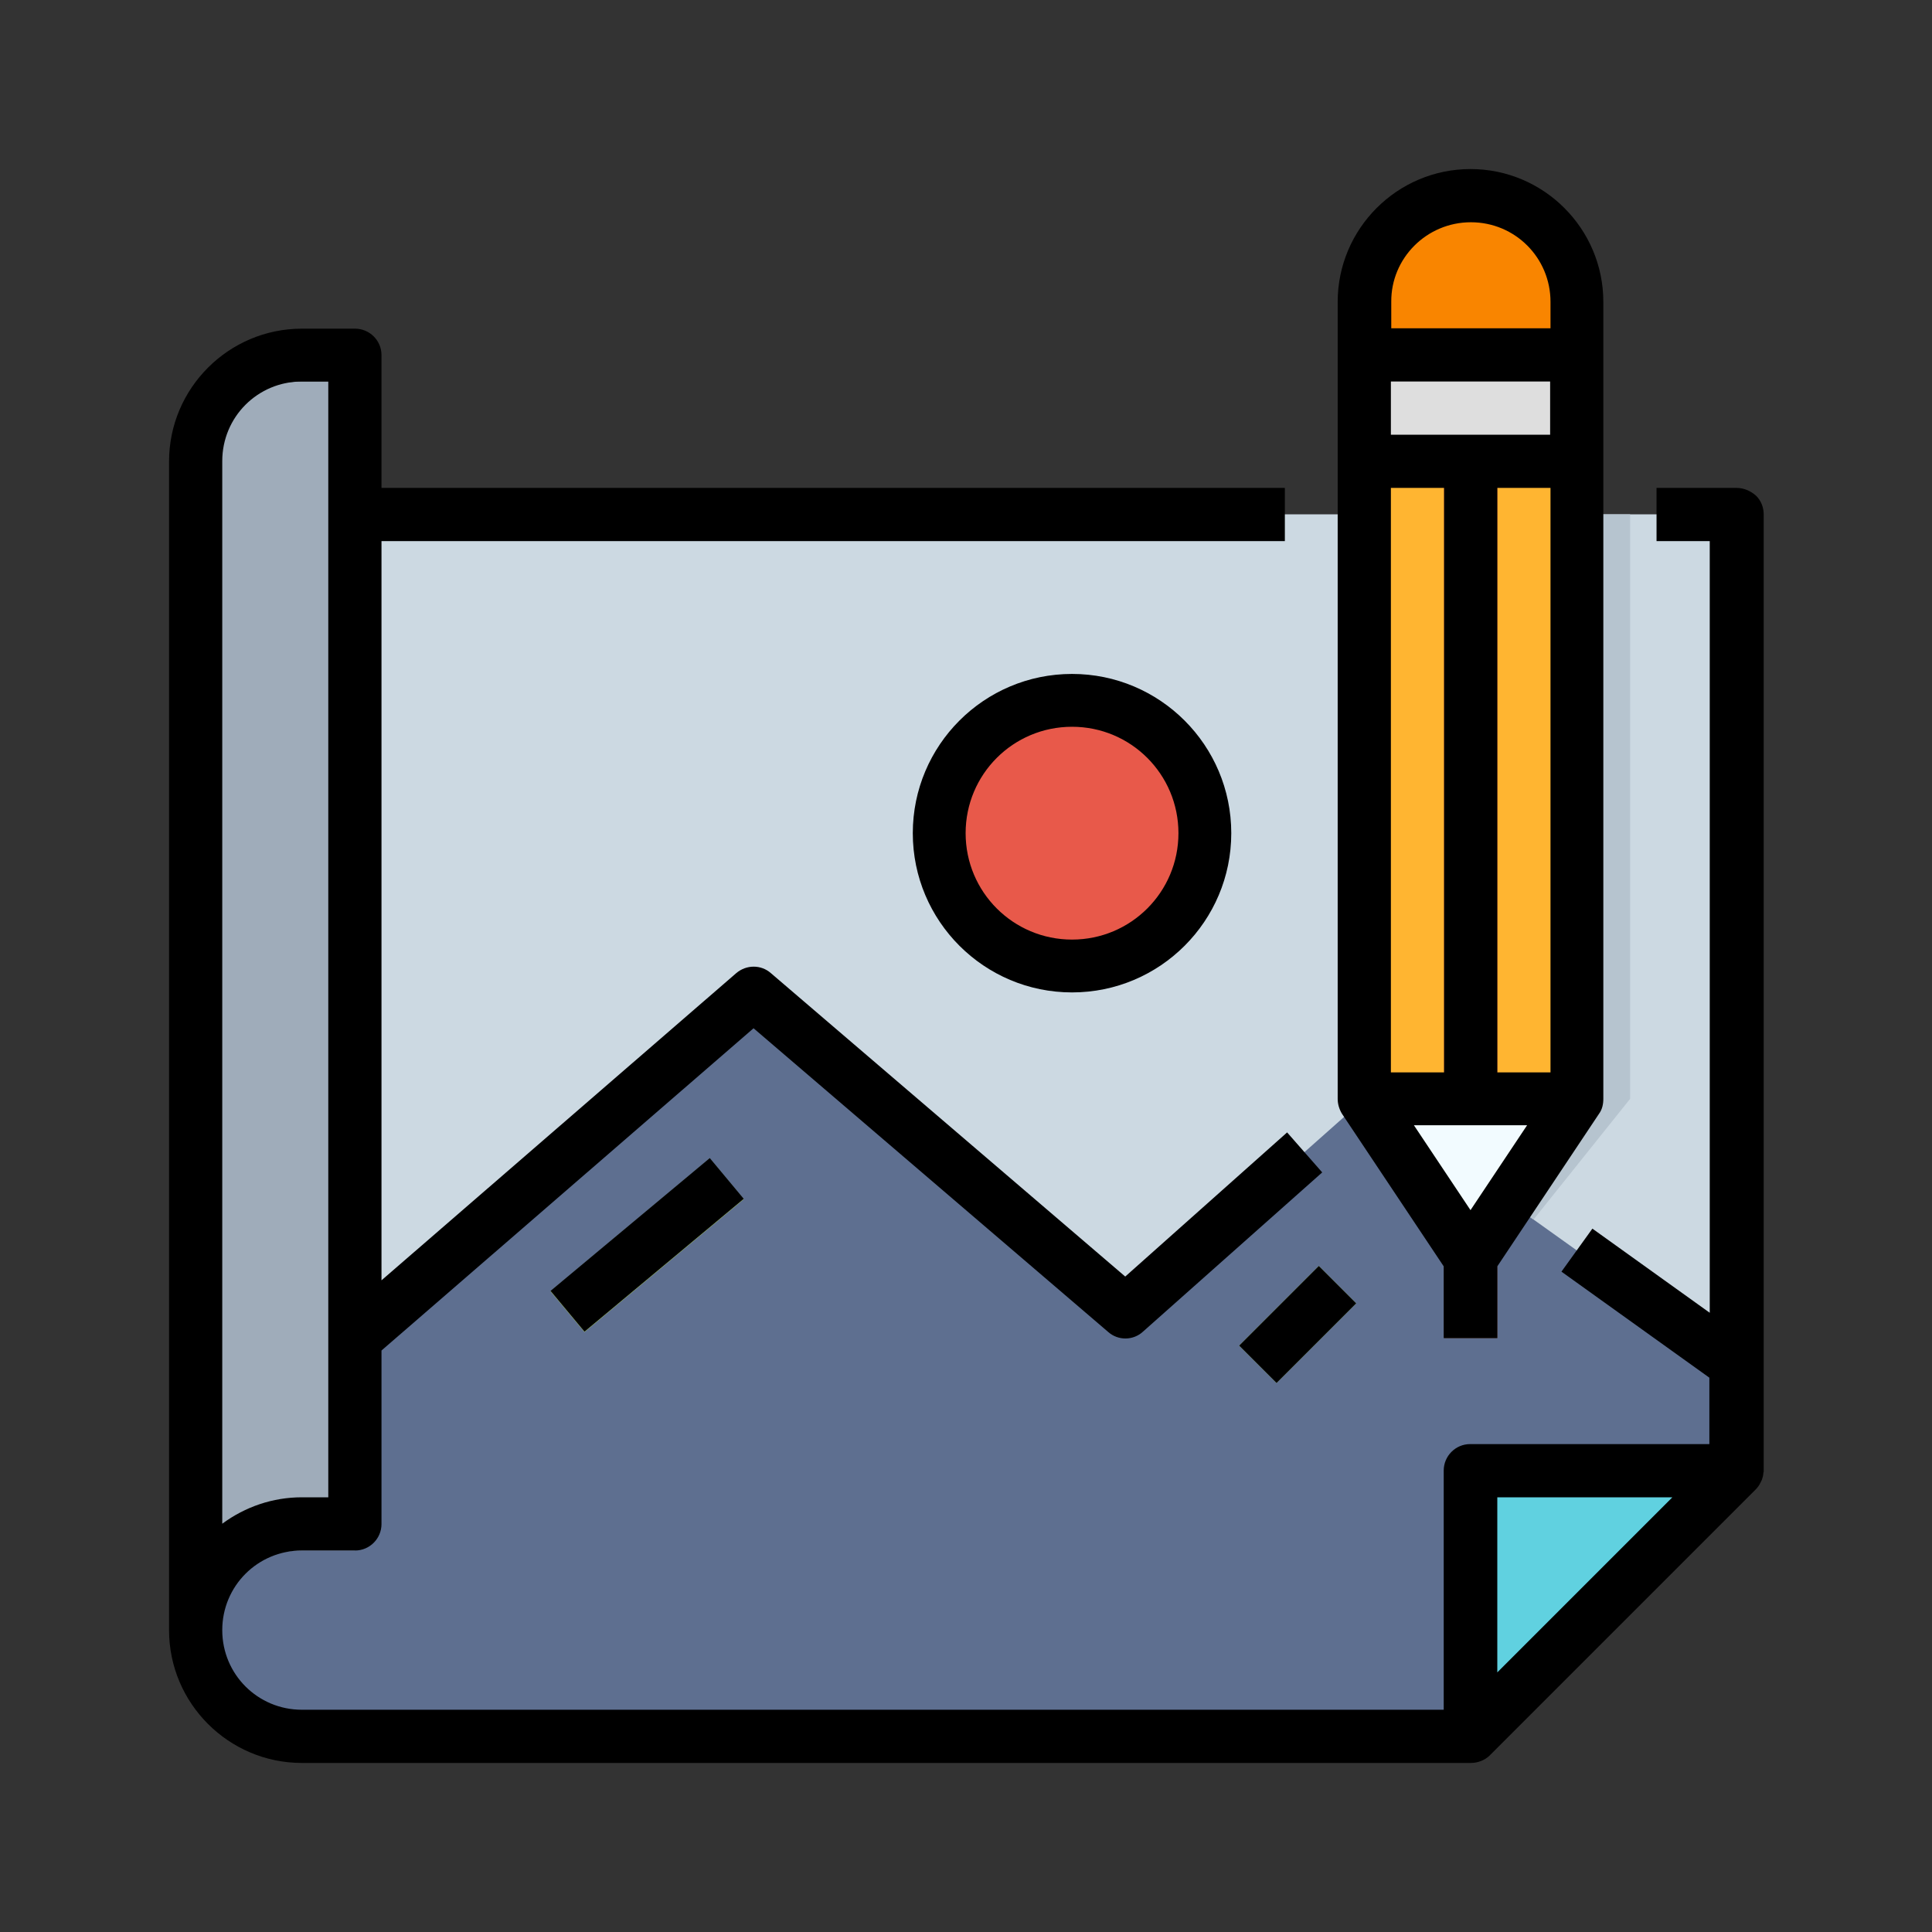 <?xml version="1.0" encoding="utf-8"?>
<!-- Generator: Adobe Illustrator 25.0.1, SVG Export Plug-In . SVG Version: 6.00 Build 0)  -->
<svg version="1.1" id="Layer_1" xmlns="http://www.w3.org/2000/svg" xmlns:xlink="http://www.w3.org/1999/xlink" x="0px" y="0px"
	 viewBox="0 0 512 512" style="enable-background:new 0 0 512 512;" xml:space="preserve">
<rect x="0" y="0" width="512" height="512" fill="#333333" stroke="none"/>
<style type="text/css">
	.st0{fill:#CCD9E2;}
	.st1{fill:#E8594A;}
	.st2{fill:#5E6F90;}
	.st3{fill:#AACC60;}
	.st4{fill:#B6C4CF;}
	.st5{fill:#FFB531;}
	.st6{fill:#F2FBFF;}
	.st7{fill:#F98500;}
	.st8{fill:#DEDEDE;}
	.st9{fill:#C44639;}
	.st10{fill:#73442E;}
	.st11{fill:#9FACBA;}
	.st12{fill:#60D1E0;}
</style>
<g>
	<path class="st0" d="M51.8,136.3V432c0,15.6,12.6,28.2,28.2,28.2h309.8l70.4-70.4V136.3H51.8z"/>
	<path class="st1" d="M319.4,220.8c0,19.4-15.8,35.2-35.2,35.2c-19.4,0-35.2-15.8-35.2-35.2s15.8-35.2,35.2-35.2
		C303.6,185.6,319.4,201.4,319.4,220.8z"/>
	<path class="st2" d="M460.2,361.6l-98.6-70.4l-63.4,56.3L199.7,263L94.1,354.6l-42.2,21.1V432c0,15.6,12.6,28.2,28.2,28.2h309.8
		l70.4-70.4V361.6z"/>
	<path class="st3" d="M145.9,342.2l42.2-35.2l9,10.8L154.9,353L145.9,342.2z"/>
	<path class="st3" d="M328.4,356.6l21.1-21.1l9.9,9.9l-21.1,21.1L328.4,356.6z"/>
	<path class="st4" d="M432,291.2V136.3h-56.3v154.9l18.7,23.5l12,8.5L432,291.2z"/>
	<path class="st5" d="M361.6,122.2h56.3v169h-56.3V122.2z"/>
	<path class="st6" d="M389.8,333.4l28.2-42.2h-56.3L389.8,333.4z"/>
	<path class="st7" d="M417.9,80c0-15.6-12.6-28.2-28.2-28.2c-15.6,0-28.2,12.6-28.2,28.2v14.1h56.3V80z"/>
	<path class="st8" d="M361.6,94.1h56.3v28.2h-56.3V94.1z"/>
	<path class="st9" d="M382.7,122.2h14.1v169h-14.1V122.2z"/>
	<path class="st10" d="M382.7,322.7h14.1v31.9h-14.1V322.7z"/>
	<path class="st11" d="M94.1,410.9H80c-15.6,0-28.2,12.6-28.2,28.2V129.3c0-15.6,12.6-28.2,28.2-28.2h14.1V410.9z"/>
	<path class="st12" d="M389.8,460.2v-70.4h70.4L389.8,460.2z"/>
	<path d="M460.2,129.3H439v14.1h14.1v204.5l-31.1-22.3l-8.2,11.4l39.2,28.1v17.6h-63.4c-3.9,0-7,3.2-7,7v63.4H80
		c-11.7,0-21.1-9.4-21.1-21.1s9.4-21.1,21.1-21.1h14.1c3.9,0,7-3.2,7-7v-46l98.6-85.4l94,80.5c2.6,2.3,6.6,2.3,9.2-0.1l47.5-42.2
		l-9.3-10.6l-42.9,38.2l-93.9-80.4c-2.6-2.3-6.5-2.3-9.2,0l-94,81.4V143.4h239.4v-14.1H101.1V94.1c0-3.9-3.2-7-7-7H80
		c-19.4,0-35.2,15.8-35.2,35.2V432c0,19.4,15.8,35.2,35.2,35.2h309.8c1.8,0,3.7-0.7,5-2l70.4-70.4c0.6-0.6,1.1-1.3,1.4-2
		c0.1-0.2,0.2-0.4,0.3-0.6c0.2-0.6,0.4-1.2,0.4-1.8c0-0.2,0.1-0.3,0.1-0.4V136.3c0-1.8-0.7-3.7-2.1-5
		C463.8,130,462,129.3,460.2,129.3z M58.9,122.2c0-11.7,9.4-21.1,21.1-21.1h7v295.7h-7c-7.7,0-15,2.5-21.1,7V122.2z M396.8,443.2
		v-46.4h46.4L396.8,443.2z"/>
	<path d="M241.9,220.8c0,23.3,18.9,42.2,42.2,42.2c23.3,0,42.2-18.9,42.2-42.2s-18.9-42.2-42.2-42.2
		C260.8,178.6,241.9,197.5,241.9,220.8z M312.3,220.8c0,15.6-12.6,28.2-28.2,28.2c-15.6,0-28.2-12.6-28.2-28.2s12.6-28.2,28.2-28.2
		C299.7,192.6,312.3,205.2,312.3,220.8z"/>
	<path d="M145.9,342.1l42.2-35.2l9,10.8l-42.2,35.2L145.9,342.1z"/>
	<path d="M328.4,356.6l21.1-21.1l9.9,9.9l-21.1,21.1L328.4,356.6z"/>
	<path d="M396.8,354.6v-19l27-40.5c0.8-1.1,1.1-2.5,1.1-3.9V80c0-19.4-15.8-35.2-35.2-35.2c-19.4,0-35.2,15.8-35.2,35.2v211.2
		c0,1.4,0.4,2.7,1.1,3.9l27,40.5v19H396.8z M396.8,284.2V129.3h14.1v154.9H396.8z M368.6,115.2v-14.1h42.2v14.1H368.6z M382.7,129.3
		v154.9h-14.1V129.3H382.7z M404.7,298.2l-15,22.5l-15-22.5H404.7z M389.8,58.9c11.7,0,21.1,9.4,21.1,21.1v7h-42.2v-7
		C368.6,68.4,378.1,58.9,389.8,58.9z"/>
</g>
</svg>
